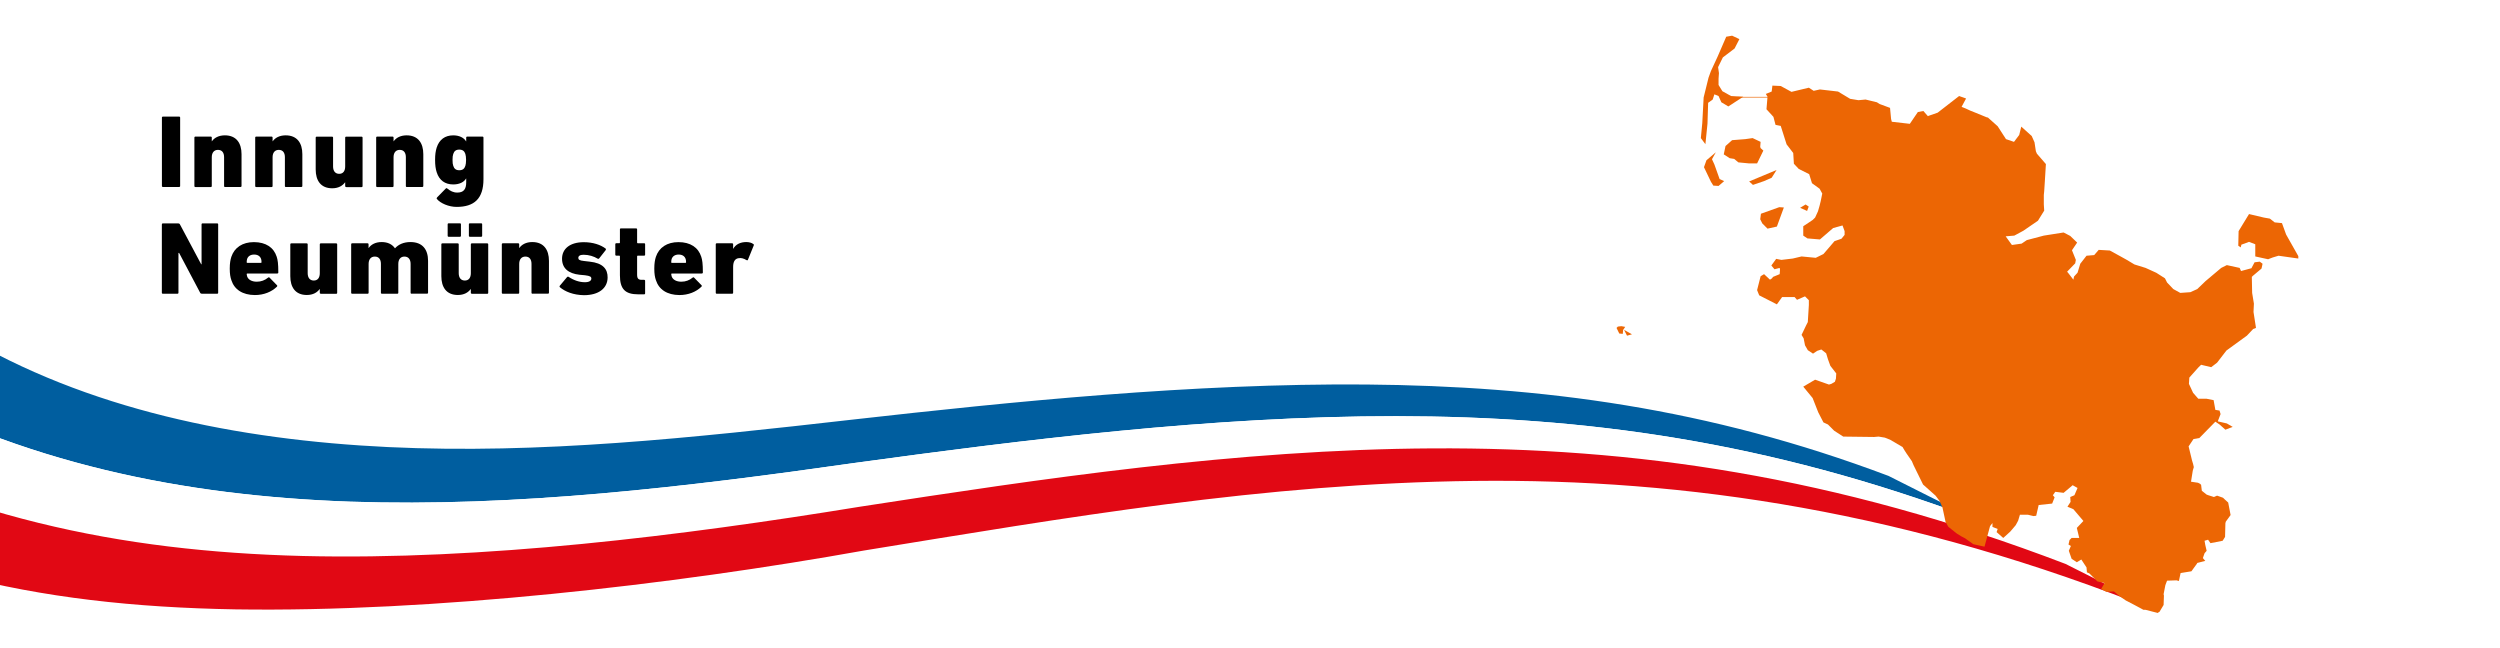 <?xml version="1.0" encoding="utf-8"?>
<!-- Generator: Adobe Illustrator 26.5.3, SVG Export Plug-In . SVG Version: 6.00 Build 0)  -->
<svg version="1.1" id="Ebene_1" xmlns="http://www.w3.org/2000/svg" xmlns:xlink="http://www.w3.org/1999/xlink" x="0px" y="0px"
	 viewBox="0 0 3840 996" style="enable-background:new 0 0 3840 996;" xml:space="preserve">
<rect x="0" y="0" width="3840" height="996" fill="#333333" stroke="none"/>
<style type="text/css">
	.st0{clip-path:url(#SVGID_00000171716535488119439320000002536296277747750838_);fill:#FFFFFF;}
	.st1{clip-path:url(#SVGID_00000078017805162676880290000017102846836262400159_);}
	.st2{clip-path:url(#SVGID_00000029739749019058145900000002168149377700945792_);fill:#005E9F;}
	.st3{clip-path:url(#SVGID_00000146457202542060085790000014148924507848029108_);fill:#FFFFFF;}
	.st4{clip-path:url(#SVGID_00000111170924164798378500000001194546977547457950_);fill:#E10814;}
	.st5{clip-path:url(#SVGID_00000097492796486211926560000017855063734376417207_);fill:#EC6604;}
	.st6{clip-path:url(#SVGID_00000080919692468863260070000001955838573430380416_);fill:#EC6604;}
	.st7{clip-path:url(#SVGID_00000018928196662159745000000002716734526924849073_);fill:#EC6604;}
	.st8{clip-path:url(#SVGID_00000059292740830716914450000015258434171491567766_);fill:#EC6604;}
	.st9{clip-path:url(#SVGID_00000160148872705522868050000011332062956834760378_);fill:#EC6604;}
	.st10{clip-path:url(#SVGID_00000157266426184454490200000015449771974112552596_);fill:#EC6604;}
	.st11{clip-path:url(#SVGID_00000071560704426547872910000015421180893513611662_);fill:#EC6604;}
	.st12{clip-path:url(#SVGID_00000099650671777073011790000005694852051763558842_);fill:#EC6604;}
	.st13{clip-path:url(#SVGID_00000165200486575523223430000008435379048266104996_);fill:#EC6604;}
	.st14{clip-path:url(#SVGID_00000102515171723138491730000011755375745008200336_);fill:#EC6604;}
	
		.st15{clip-path:url(#SVGID_00000116236845728680895520000014026224159296157341_);fill:none;stroke:#EC6604;stroke-miterlimit:3.864;}
	.st16{clip-path:url(#SVGID_00000132804606709627767280000003181134298558081672_);}
	.st17{enable-background:new    ;}
	.st18{clip-path:url(#SVGID_00000083080505391626400320000009527281069469336460_);}
</style>
<g>
	<g>
		<g>
			<defs>
				<rect id="SVGID_1_" x="0" y="0" width="3840" height="996"/>
			</defs>
			<clipPath id="SVGID_00000183239399915978163550000005454481929785421464_">
				<use xlink:href="#SVGID_1_"  style="overflow:visible;"/>
			</clipPath>
			
				<rect x="0" y="0" style="clip-path:url(#SVGID_00000183239399915978163550000005454481929785421464_);fill:#FFFFFF;" width="3840" height="996"/>
		</g>
		<g>
			<defs>
				<rect id="SVGID_00000005228272287495616150000012875807075933401474_" x="0" y="0" width="3840" height="996"/>
			</defs>
			<clipPath id="SVGID_00000010287500427041184840000009173508645702093215_">
				<use xlink:href="#SVGID_00000005228272287495616150000012875807075933401474_"  style="overflow:visible;"/>
			</clipPath>
			<g style="clip-path:url(#SVGID_00000010287500427041184840000009173508645702093215_);">
				<g>
					<defs>
						<rect id="SVGID_00000168805178187420408810000012235148628429253033_" x="0" y="0" width="3840" height="996"/>
					</defs>
					<clipPath id="SVGID_00000121254989467475080240000014478407415815923874_">
						<use xlink:href="#SVGID_00000168805178187420408810000012235148628429253033_"  style="overflow:visible;"/>
					</clipPath>
					<path style="clip-path:url(#SVGID_00000121254989467475080240000014478407415815923874_);fill:#005E9F;" d="M3032.1,796.6
						c-45.6-22.5-89.6-44.4-131.3-65.6c-277.4-104.6-532.9-138-802.2-140.4c-265.7-2.1-545.2,26.4-788.1,53.8
						c-248.7,28.3-480.9,53.4-714.4,42.3C365,675.6,132.8,629-59.7,513.4c-49,23.1-94.9,46-139.9,68.3
						C34.5,712.6,282.8,761.4,537.5,770.5c254.7,8.7,515.7-22.4,775.5-59.5c257.5-35.2,547.7-71.9,831.7-71.8
						C2432.1,639.6,2713.6,677,3032.1,796.6"/>
				</g>
				<g>
					<defs>
						<rect id="SVGID_00000077303875715610570230000002821617245411107973_" x="0" y="0" width="3840" height="996"/>
					</defs>
					<clipPath id="SVGID_00000111882918463857984720000002454216654012733609_">
						<use xlink:href="#SVGID_00000077303875715610570230000002821617245411107973_"  style="overflow:visible;"/>
					</clipPath>
					<path style="clip-path:url(#SVGID_00000111882918463857984720000002454216654012733609_);fill:#FFFFFF;" d="M3172.7,866.2
						c-47.9-23.9-95.1-47.1-140.6-69.6c-318.5-119.6-600-157-887.4-157.3c-284-0.1-574.2,36.5-831.7,71.8
						c-259.7,37.1-520.8,68.2-775.5,59.5c-254.7-9.1-503-57.9-737.1-188.8c-44.9,22.3-88.9,44.2-133.3,65.4
						C-71,794.4,183.9,846.8,464.9,854c277.4,6.8,581.2-30.9,855.9-75.7c277.9-42.8,577.3-88,880.2-89.6
						C2506.5,687.2,2815.8,729.6,3172.7,866.2"/>
				</g>
				<g>
					<defs>
						<rect id="SVGID_00000163766958713239116100000016647567730244839066_" x="0" y="0" width="3840" height="996"/>
					</defs>
					<clipPath id="SVGID_00000023252019499745174710000015868682579835521709_">
						<use xlink:href="#SVGID_00000163766958713239116100000016647567730244839066_"  style="overflow:visible;"/>
					</clipPath>
					<path style="clip-path:url(#SVGID_00000023252019499745174710000015868682579835521709_);fill:#E10814;" d="M3316.7,939.9
						c-47.7-25.3-96.2-49.9-144-73.7c-356.9-136.5-666.2-179-971.6-177.5c-302.9,1.6-602.2,46.8-880.2,89.6
						C1046.2,823.1,742.4,860.8,465,854c-281.1-7.2-535.9-59.6-797.8-206.8c-44.4,21.2-89.2,41.7-135.4,61.5
						C-194.2,875.2,50.6,930.6,362,936c301.6,4.6,670.5-37.6,965.1-90.4c310-50.4,614.4-103.3,938.1-106.9
						C2588.7,735,2931.7,785,3316.7,939.9"/>
				</g>
				<g>
					<defs>
						<rect id="SVGID_00000129891366355189418860000014476547896648679573_" x="0" y="0" width="3840" height="996"/>
					</defs>
					<clipPath id="SVGID_00000054252066476509543730000012248737841059529611_">
						<use xlink:href="#SVGID_00000129891366355189418860000014476547896648679573_"  style="overflow:visible;"/>
					</clipPath>
					<polygon style="clip-path:url(#SVGID_00000054252066476509543730000012248737841059529611_);fill:#EC6604;" points="
						2499.1,515.6 2506.7,513.5 2494.6,506.7 					"/>
				</g>
				<g>
					<defs>
						<rect id="SVGID_00000083089241727459087240000008047806746065868720_" x="0" y="0" width="3840" height="996"/>
					</defs>
					<clipPath id="SVGID_00000056423839003129798390000017173104793522540424_">
						<use xlink:href="#SVGID_00000083089241727459087240000008047806746065868720_"  style="overflow:visible;"/>
					</clipPath>
					<polygon style="clip-path:url(#SVGID_00000056423839003129798390000017173104793522540424_);fill:#EC6604;" points="
						3463,402.9 3458.2,412 3442.2,416.3 3440.1,411.5 3420.4,407.2 3411.8,411.5 3387.8,431.7 3375,444 3364.4,448.8 3348.9,449.9 
						3338.2,444 3328.6,433.9 3325.4,427.5 3312.1,419 3295.6,411.5 3278.5,406.2 3266.8,399.2 3259.3,395 3240.7,384.8 
						3223.6,383.8 3216.7,391.8 3204.9,392.8 3195.3,405.1 3191.1,418.9 3185.7,424.8 3184.7,429.6 3177.7,420.5 3175.1,417.3 
						3187.5,404.5 3188.5,399.2 3182.5,384.3 3182.6,384.3 3190.5,372.6 3179.9,362.4 3169.7,357.1 3139.3,361.9 3113.2,368.8 
						3105.2,374.2 3090.3,376.3 3080.7,363 3094,361.9 3107.9,354.4 3130.3,339 3139.9,323.5 3139.3,313.9 3139.3,299.5 
						3139.9,293.6 3140.9,278.2 3142.5,252 3128.7,236.1 3127.1,232.3 3125,218.5 3120.7,208.9 3104.7,194.5 3101.5,207.3 
						3093.5,217.9 3081.2,213.7 3068.4,193.9 3053.5,180.6 3051.4,180.1 3034.3,173.1 3026.3,169.9 3019.4,166.7 3013,164.1 
						3019.9,151.3 3009.2,147.5 2976.2,173.1 2962.3,177.9 2961.3,178.5 2954.3,170.5 2945.8,172.1 2933.5,190.2 2905.8,187 
						2904.7,182.7 2903.1,165.7 2887.2,159.8 2882.9,157.1 2865.6,152.9 2865.6,152.9 2865.4,152.9 2865.3,152.9 2854.6,153.9 
						2841.8,151.8 2823.2,140.6 2795.4,137.4 2785.8,139.5 2778.4,134.7 2751.7,141.1 2735.2,132.1 2722.4,131.5 2721.3,140.6 
						2712.3,144.3 2714.9,148.6 2713.3,167.8 2724,179.5 2727.2,191.8 2735.2,193.4 2744.2,221.7 2754.4,235 2755.4,251.5 
						2762.9,259.5 2778.9,267.5 2783.2,281.4 2794.9,289.9 2799,297.3 2796.6,309 2794.9,315.9 2792.4,324.6 2788,334.2 
						2784.2,337.9 2769.8,347.5 2769.8,361.9 2776.2,366.2 2795.4,367.8 2815.7,350.3 2830.1,346.3 2833.3,355 2833.3,360.8 
						2828.5,366.7 2817.8,370.4 2807.7,382.2 2800.8,390.2 2789,396 2767.2,393.9 2753.8,397.1 2736.2,399.2 2728.2,397.6 
						2720.8,407.8 2725.6,413.6 2733.6,411.5 2734.1,414.2 2733.6,421.1 2723.4,425.3 2721.8,427.5 2718.7,429.6 2709.6,421.1 
						2704.3,424.3 2698.9,445.6 2702.1,453.6 2729.3,467.5 2737.3,456.3 2756.5,456.3 2760.2,460.5 2772.5,455.2 2778.4,461.1 
						2778.4,468.5 2776.8,494.7 2774.1,500 2767.2,514.4 2770.4,519.7 2772.5,530.4 2776.8,537.9 2784.8,543.2 2791.2,538.9 
						2797.6,536.8 2805,542.7 2807.7,551.7 2811.4,561.9 2820.5,573.6 2820,581.6 2818.4,586.4 2813,589.6 2809.3,590.7 2788,583.2 
						2769.8,593.9 2784.2,611.4 2792.8,633.3 2800.8,648.8 2807.7,652 2817.3,661.6 2831.2,670.6 2878.6,671.2 2885.5,670.6 
						2895.1,672.2 2903.2,675.4 2922.3,686.6 2925.5,692 2928.2,696.2 2936.7,708.5 2937.8,711.2 2939.4,714.9 2953.8,744.2 
						2973,761.3 2979.4,769.8 2983.6,779.4 2988.4,801.8 2992.7,809.2 3005.5,819.4 3012.4,823.7 3018.3,826.8 3031.1,835.9 
						3048.2,839.7 3056.7,808.2 3060.4,803.4 3060.4,809.3 3068.4,812.5 3066.8,817.3 3077,826.3 3087.6,816.7 3090.8,813 
						3096.2,806.6 3099.9,799.7 3102.6,790.6 3114.8,790.6 3123.4,792.7 3127.6,792.2 3131.4,775.7 3152.1,773.5 3155.9,763.9 
						3153.2,760.7 3156.9,755.4 3169.7,757 3183.6,745.3 3191.1,749.5 3186.3,760.7 3179.9,763.4 3180.4,770.9 3175.6,778.3 
						3184.7,782.1 3200.1,800.2 3190,810.9 3193.7,826.3 3182,826.3 3178.8,829.5 3177.2,836.4 3180.9,838.6 3177.7,846 3182,858.3 
						3190,863.6 3196.9,859.4 3204.9,871.6 3205.5,879.1 3209.2,880.7 3221.5,893 3232.7,895.6 3227.3,904.7 3235.3,909 
						3247.1,908.4 3255.1,915.4 3265.2,922.3 3277.5,928.7 3292.4,936.7 3295.6,936.7 3314.3,941.5 3316.4,939.9 3316.9,939.9 
						3323.3,929.2 3323.8,914.8 3323.3,912.7 3326,898.8 3328.6,891.9 3343,891.4 3346.8,892.4 3349.4,880.2 3366,877.5 
						3374.5,865.8 3375,864.7 3387.3,861.5 3383.6,857.2 3386.2,849.8 3389.4,846 3387.3,837 3386.2,830.6 3391.6,829 3395.3,834.3 
						3414,830.6 3417.7,824.7 3418.2,803.9 3418.8,801.3 3426.2,791.1 3422.5,771.9 3417.2,767.1 3414.5,764.5 3405.4,761.3 
						3400.6,763.4 3392.1,760.7 3389.4,759.7 3382,753.8 3380.9,744.7 3379.3,743.1 3376.1,741.5 3365.4,739.9 3368.1,722.9 
						3369.7,717.5 3368.6,712.7 3367,707.4 3361.7,685.6 3369.2,674.4 3378.2,672.8 3402.8,647.7 3409.2,652 3418.2,660 
						3429.4,655.7 3420.4,650.4 3406.5,647.2 3410.8,636 3409.2,630.6 3402.8,629.6 3400.1,614.6 3389.4,612.5 3376.6,612.5 
						3368.6,603.4 3362.2,589.6 3362.8,580 3376.6,564.5 3380.9,560.3 3396.4,564 3405.4,557.1 3419.8,538.4 3451.3,515.5 
						3460.9,505.3 3465.2,503.7 3461.4,479.2 3462,466.4 3459.3,449.9 3458.8,425.3 3460.4,423.7 3473.7,412.5 3475.3,405.1 
						3471,401.9 					"/>
				</g>
				<g>
					<defs>
						<rect id="SVGID_00000002354351065142406330000012562585041760708527_" x="0" y="0" width="3840" height="996"/>
					</defs>
					<clipPath id="SVGID_00000094583199864547671880000002849830285007220128_">
						<use xlink:href="#SVGID_00000002354351065142406330000012562585041760708527_"  style="overflow:visible;"/>
					</clipPath>
					<polygon style="clip-path:url(#SVGID_00000094583199864547671880000002849830285007220128_);fill:#EC6604;" points="
						2703.7,336.8 2706.9,343.2 2714.9,351.2 2729.3,348 2740,318.7 2733,318.2 2704.8,328.3 					"/>
				</g>
				<g>
					<defs>
						<rect id="SVGID_00000179615235857183594370000012604316588084284089_" x="0" y="0" width="3840" height="996"/>
					</defs>
					<clipPath id="SVGID_00000072986037591978849970000016192793189332662956_">
						<use xlink:href="#SVGID_00000179615235857183594370000012604316588084284089_"  style="overflow:visible;"/>
					</clipPath>
					<polygon style="clip-path:url(#SVGID_00000072986037591978849970000016192793189332662956_);fill:#EC6604;" points="
						2721.3,273 2728.8,261.1 2686.7,278.7 2692.5,284 2709.5,278.2 					"/>
				</g>
				<g>
					<defs>
						<rect id="SVGID_00000150103025833417893140000002690048008505611400_" x="0" y="0" width="3840" height="996"/>
					</defs>
					<clipPath id="SVGID_00000020380941327584874010000009646443788662744493_">
						<use xlink:href="#SVGID_00000150103025833417893140000002690048008505611400_"  style="overflow:visible;"/>
					</clipPath>
					<polygon style="clip-path:url(#SVGID_00000020380941327584874010000009646443788662744493_);fill:#EC6604;" points="
						2778.2,317.3 2773.4,314.1 2765,319.2 2775.7,324 					"/>
				</g>
				<g>
					<defs>
						<rect id="SVGID_00000085957021142029018850000018411246983874356129_" x="0" y="0" width="3840" height="996"/>
					</defs>
					<clipPath id="SVGID_00000173146934035320962080000016819339708641980594_">
						<use xlink:href="#SVGID_00000085957021142029018850000018411246983874356129_"  style="overflow:visible;"/>
					</clipPath>
					<polygon style="clip-path:url(#SVGID_00000173146934035320962080000016819339708641980594_);fill:#EC6604;" points="
						2490.5,501 2485.1,501.6 2483,503.7 2487.2,512.3 2492.6,512.8 2493.1,506.9 2496.3,502.1 					"/>
				</g>
				<g>
					<defs>
						<rect id="SVGID_00000117648469450359921150000014245022031929698463_" x="0" y="0" width="3840" height="996"/>
					</defs>
					<clipPath id="SVGID_00000103243854780956676180000004094832843088983961_">
						<use xlink:href="#SVGID_00000117648469450359921150000014245022031929698463_"  style="overflow:visible;"/>
					</clipPath>
					<polygon style="clip-path:url(#SVGID_00000103243854780956676180000004094832843088983961_);fill:#EC6604;" points="
						2698.9,251 2708.5,231.3 2704.3,227.5 2703.7,225.4 2704.3,217.9 2692,212.1 2680.8,213.7 2660.5,215.3 2650.4,224.3 
						2647.7,237.1 2656.8,243 2663.2,244 2663.7,244.1 2670.1,249.4 2686.7,251 					"/>
				</g>
				<g>
					<defs>
						<rect id="SVGID_00000137115358554112878140000007812992629206110851_" x="0" y="0" width="3840" height="996"/>
					</defs>
					<clipPath id="SVGID_00000070100674305998301950000013856128319929513106_">
						<use xlink:href="#SVGID_00000137115358554112878140000007812992629206110851_"  style="overflow:visible;"/>
					</clipPath>
					<polygon style="clip-path:url(#SVGID_00000070100674305998301950000013856128319929513106_);fill:#EC6604;" points="
						2633.3,252.6 2629.6,244.6 2635.5,233.9 2621.1,246.2 2617.3,256.8 2628,279.2 2631.7,285.1 2639.7,285.6 2648.3,278.2 
						2641.3,275 					"/>
				</g>
				<g>
					<defs>
						<rect id="SVGID_00000061454834105344762100000012453623827328735114_" x="0" y="0" width="3840" height="996"/>
					</defs>
					<clipPath id="SVGID_00000129164110293442609910000011228431934589668254_">
						<use xlink:href="#SVGID_00000061454834105344762100000012453623827328735114_"  style="overflow:visible;"/>
					</clipPath>
					<polygon style="clip-path:url(#SVGID_00000129164110293442609910000011228431934589668254_);fill:#EC6604;" points="
						2622.7,189.9 2623.7,157.9 2630.7,152.9 2633.3,144.9 2639.7,147.5 2644,157.1 2654.7,163.5 2677.6,148.6 2658.9,147.5 
						2645.6,140.1 2639.7,130.5 2639.7,120.9 2640.3,112.3 2639,103.1 2646.3,88.2 2664.3,74.5 2671.7,60.1 2660.5,54.8 
						2651.5,56.4 2638.1,87.3 2628,109.1 2624.3,119.3 2616.8,149.7 2614.7,189.1 2612.5,212.1 2619.5,221.5 					"/>
				</g>
				<g>
					<defs>
						<rect id="SVGID_00000178191258378012721210000010431324624371360911_" x="0" y="0" width="3840" height="996"/>
					</defs>
					<clipPath id="SVGID_00000080184860342005994130000003917299822915596445_">
						<use xlink:href="#SVGID_00000178191258378012721210000010431324624371360911_"  style="overflow:visible;"/>
					</clipPath>
					<polygon style="clip-path:url(#SVGID_00000080184860342005994130000003917299822915596445_);fill:#EC6604;" points="
						3511.5,360.3 3505.1,342.7 3493.9,341.6 3486.5,335.8 3477.4,334.2 3454.5,328.8 3438.5,355 3438,377.4 3441.7,380 
						3442.8,375.8 3454.5,371.5 3464.1,375.2 3464.1,393.9 3483.8,398.2 3490.8,395.5 3499.8,392.8 3530.2,397.1 3530.2,393.4 					
						"/>
				</g>
				<g>
					<defs>
						<rect id="SVGID_00000084506255613937223050000011717951793088283789_" x="0" y="0" width="3840" height="996"/>
					</defs>
					<clipPath id="SVGID_00000135684580676189710080000001861240879980102576_">
						<use xlink:href="#SVGID_00000084506255613937223050000011717951793088283789_"  style="overflow:visible;"/>
					</clipPath>
					
						<line style="clip-path:url(#SVGID_00000135684580676189710080000001861240879980102576_);fill:none;stroke:#EC6604;stroke-miterlimit:3.864;" x1="2668.8" y1="149.3" x2="2740" y2="149.3"/>
				</g>
			</g>
		</g>
		<g>
			<defs>
				<rect id="SVGID_00000089573613515909220890000017342786061059825838_" x="0" y="0" width="3840" height="996"/>
			</defs>
			<clipPath id="SVGID_00000160181139293185600800000004325309126621510326_">
				<use xlink:href="#SVGID_00000089573613515909220890000017342786061059825838_"  style="overflow:visible;"/>
			</clipPath>
			<g style="clip-path:url(#SVGID_00000160181139293185600800000004325309126621510326_);">
				<g class="st17">
					<path d="M248.7,180.7c0-1,0.6-1.6,1.6-1.6h24.8c1,0,1.6,0.6,1.6,1.6v104.9c0,1-0.6,1.6-1.6,1.6h-24.8c-1,0-1.6-0.6-1.6-1.6
						V180.7z"/>
				</g>
				<g class="st17">
					<path d="M345.8,287.3c-1,0-1.6-0.6-1.6-1.6v-44.2c0-6.8-3-11.3-9.4-11.3c-6,0-9.5,4.3-9.5,11.3v44.2c0,1-0.6,1.6-1.6,1.6h-23.5
						c-1,0-1.6-0.6-1.6-1.6v-74.3c0-1,0.6-1.6,1.6-1.6h23.5c1,0,1.6,0.6,1.6,1.6v5.6h0.2c3.5-5.1,10.2-9.1,19.9-9.1
						c17.6,0,25.6,11.9,25.6,28.9v48.8c0,1-0.6,1.6-1.6,1.6H345.8z"/>
				</g>
				<g class="st17">
					<path d="M439.2,287.3c-1,0-1.6-0.6-1.6-1.6v-44.2c0-6.8-3-11.3-9.4-11.3c-6,0-9.5,4.3-9.5,11.3v44.2c0,1-0.6,1.6-1.6,1.6h-23.5
						c-1,0-1.6-0.6-1.6-1.6v-74.3c0-1,0.6-1.6,1.6-1.6h23.5c1,0,1.6,0.6,1.6,1.6v5.6h0.2c3.5-5.1,10.2-9.1,19.9-9.1
						c17.6,0,25.6,11.9,25.6,28.9v48.8c0,1-0.6,1.6-1.6,1.6H439.2z"/>
				</g>
				<g class="st17">
					<path d="M531.8,287.3c-1,0-1.6-0.6-1.6-1.6v-5.6H530c-3.8,5.2-10.2,9.1-19.7,9.1c-17.6,0-25.4-11.9-25.4-28.9v-48.8
						c0-1,0.6-1.6,1.6-1.6H510c1,0,1.6,0.6,1.6,1.6v44.2c0,6.8,3.2,11.3,9.4,11.3c6,0,9.2-4.3,9.2-11.3v-44.2c0-1,0.6-1.6,1.6-1.6
						h23.5c1,0,1.6,0.6,1.6,1.6v74.3c0,1-0.6,1.6-1.6,1.6H531.8z"/>
					<path d="M625,287.3c-1,0-1.6-0.6-1.6-1.6v-44.2c0-6.8-3-11.3-9.4-11.3c-6,0-9.5,4.3-9.5,11.3v44.2c0,1-0.6,1.6-1.6,1.6h-23.5
						c-1,0-1.6-0.6-1.6-1.6v-74.3c0-1,0.6-1.6,1.6-1.6h23.5c1,0,1.6,0.6,1.6,1.6v5.6h0.2c3.5-5.1,10.2-9.1,19.9-9.1
						c17.6,0,25.6,11.9,25.6,28.9v48.8c0,1-0.6,1.6-1.6,1.6H625z"/>
				</g>
				<g class="st17">
					<path d="M671.1,305.7c-0.6-0.8-0.5-1.6,0.2-2.4l13.4-13.7c0.8-0.8,1.6-0.8,2.4,0c4.6,3.8,9.2,6.2,15.3,6.2
						c9.5,0,13.7-4.9,13.7-15.7v-5.9h-0.2c-3.3,5.6-10.2,9.1-19.7,9.1c-12.7,0-21.5-6.4-25.4-18.6c-1.7-5.2-2.5-11-2.5-19.1
						c0-8.1,0.8-13.7,2.5-19.1c4-12.1,12.7-18.6,25.4-18.6c9.5,0,16.4,3.7,19.7,9.2h0.2v-5.7c0-1,0.6-1.6,1.6-1.6H741
						c1,0,1.6,0.6,1.6,1.6v63.9c0,29.9-14.3,42.5-41.2,42.5C689.2,317.8,676.5,312.2,671.1,305.7z M714.8,254.7
						c0.6-2.2,1.1-4.6,1.1-9.1c0-4.3-0.5-6.8-1.1-9.1c-1.4-4.5-4.3-6.7-9.4-6.7c-4.9,0-7.8,2.2-9.2,6.7c-0.8,2.2-1.1,4.8-1.1,9.1
						c0,4.5,0.3,6.8,1.1,9.1c1.4,4.6,4.3,6.8,9.2,6.8C710.5,261.5,713.4,259.3,714.8,254.7z"/>
				</g>
			</g>
		</g>
		<g>
			<defs>
				<rect id="SVGID_00000093135194632037834860000001423058618731904959_" x="0" y="0" width="3840" height="996"/>
			</defs>
			<clipPath id="SVGID_00000027577489715587099980000008490946582420645771_">
				<use xlink:href="#SVGID_00000093135194632037834860000001423058618731904959_"  style="overflow:visible;"/>
			</clipPath>
			<g style="clip-path:url(#SVGID_00000027577489715587099980000008490946582420645771_);">
				<g class="st17">
					<path d="M248.7,344.7c0-1,0.6-1.6,1.6-1.6h23.4c1.1,0,2.2,0.5,2.7,1.6l32.6,61.2h0.6v-61.2c0-1,0.6-1.6,1.6-1.6h22.3
						c1,0,1.6,0.6,1.6,1.6v104.9c0,1-0.6,1.6-1.6,1.6h-23.4c-1.1,0-2.2-0.5-2.7-1.6l-32.3-61.1h-1v61.1c0,1-0.6,1.6-1.6,1.6h-22.3
						c-1,0-1.6-0.6-1.6-1.6V344.7z"/>
					<path d="M355.4,430.4c-1.6-4.6-2.5-9.7-2.5-17.8c0-8.3,1-13.5,2.4-18c4.8-14.5,17.3-22.7,34.7-22.7c18.4,0,30.5,8.3,35,22.4
						c1.6,4.8,2.5,10.7,2.5,24.2c0,1-0.6,1.6-1.7,1.6h-45.9c-0.6,0-1,0.3-1,1c0.2,1.1,0.3,2.2,0.6,3.2c1.7,5.4,7.5,8.4,14.9,8.4
						c6.7,0,12.4-2.2,17.3-6.2c1-0.8,1.6-0.8,2.4,0l11.3,11.6c0.8,0.6,0.6,1.7-0.2,2.4c-8.1,7.8-19.9,12.7-33.7,12.7
						C372.6,453.1,360,444.7,355.4,430.4z M400.7,403.8c0.6,0,1-0.3,1-1c0-2.1-0.2-3.5-0.6-4.8c-1.4-4.5-5.2-7-10.8-7
						c-5.4,0-9.4,2.5-10.8,7c-0.3,1.3-0.6,2.7-0.6,4.8c0,0.6,0.3,1,1,1H400.7z"/>
				</g>
				<g class="st17">
					<path d="M492.8,451.2c-1,0-1.6-0.6-1.6-1.6V444H491c-3.8,5.2-10.2,9.1-19.7,9.1c-17.6,0-25.4-11.9-25.4-28.9v-48.8
						c0-1,0.6-1.6,1.6-1.6H471c1,0,1.6,0.6,1.6,1.6v44.2c0,6.8,3.2,11.3,9.4,11.3c6,0,9.2-4.3,9.2-11.3v-44.2c0-1,0.6-1.6,1.6-1.6
						h23.5c1,0,1.6,0.6,1.6,1.6v74.3c0,1-0.6,1.6-1.6,1.6H492.8z"/>
				</g>
				<g class="st17">
					<path d="M632.3,451.2c-1,0-1.6-0.6-1.6-1.6v-44.2c0-6.8-3.2-11.3-9.5-11.3c-5.9,0-9.4,4.3-9.4,11.3v44.2c0,1-0.6,1.6-1.6,1.6
						h-23.5c-1,0-1.6-0.6-1.6-1.6v-44.2c0-6.8-3-11.3-9.4-11.3c-6,0-9.5,4.3-9.5,11.3v44.2c0,1-0.6,1.6-1.6,1.6H541
						c-1,0-1.6-0.6-1.6-1.6v-74.3c0-1,0.6-1.6,1.6-1.6h23.5c1,0,1.6,0.6,1.6,1.6v5.6h0.2c3.5-5.1,10.2-9.1,19.9-9.1
						c9.5,0,16.2,3.5,20.4,9.5h0.2c5.2-5.7,12.9-9.5,23.7-9.5c18.3,0,27,11.3,27,28.9v48.8c0,1-0.6,1.6-1.6,1.6H632.3z"/>
				</g>
				<g class="st17">
					<path d="M724.8,451.2c-1,0-1.6-0.6-1.6-1.6V444H723c-3.8,5.2-10.2,9.1-19.7,9.1c-17.6,0-25.4-11.9-25.4-28.9v-48.8
						c0-1,0.6-1.6,1.6-1.6H703c1,0,1.6,0.6,1.6,1.6v44.2c0,6.8,3.2,11.3,9.4,11.3c6,0,9.2-4.3,9.2-11.3v-44.2c0-1,0.6-1.6,1.6-1.6
						h23.5c1,0,1.6,0.6,1.6,1.6v74.3c0,1-0.6,1.6-1.6,1.6H724.8z M689.2,363.7c-1,0-1.6-0.6-1.6-1.6v-17.5c0-1,0.6-1.6,1.6-1.6h17.2
						c1,0,1.6,0.6,1.6,1.6v17.5c0,1-0.6,1.6-1.6,1.6H689.2z M721.8,363.7c-1,0-1.6-0.6-1.6-1.6v-17.5c0-1,0.6-1.6,1.6-1.6h17.2
						c1,0,1.6,0.6,1.6,1.6v17.5c0,1-0.6,1.6-1.6,1.6H721.8z"/>
					<path d="M818,451.2c-1,0-1.6-0.6-1.6-1.6v-44.2c0-6.8-3-11.3-9.4-11.3c-6,0-9.5,4.3-9.5,11.3v44.2c0,1-0.6,1.6-1.6,1.6h-23.5
						c-1,0-1.6-0.6-1.6-1.6v-74.3c0-1,0.6-1.6,1.6-1.6h23.5c1,0,1.6,0.6,1.6,1.6v5.6h0.2c3.5-5.1,10.2-9.1,19.9-9.1
						c17.6,0,25.6,11.9,25.6,28.9v48.8c0,1-0.6,1.6-1.6,1.6H818z"/>
				</g>
				<g class="st17">
					<path d="M860,441.2c-0.6-0.6-0.8-1.6-0.2-2.2l11.3-13.5c0.6-0.6,1.4-0.8,2.2-0.3c8.4,5.6,16.9,8.3,25.1,8.3
						c6.8,0,9.9-2.4,9.9-5.6c0-2.7-1.6-4.1-9.7-5.1l-8.6-0.8c-17-1.9-26.7-10-26.7-24.6c0-15.3,12.2-25.4,33.4-25.4
						c14.2,0,25.9,4.1,33.4,9.7c0.8,0.6,0.8,1.6,0.3,2.4l-10,12.7c-0.6,0.8-1.4,1-2.4,0.5c-5.7-3.5-13.4-6-21.6-6
						c-5.6,0-8.1,1.9-8.1,4.8c0,2.5,1.4,4.1,8.9,4.8l8.6,1c20.2,2.1,27.7,11.3,27.5,24.5c-0.2,16.2-13.4,27-36.4,27
						C880.6,453.1,868.1,448,860,441.2z"/>
					<path d="M980.3,452.1c-20.4,0-28.1-8.4-28.1-29.3v-29.1c0-0.6-0.3-1-1-1h-4.5c-1,0-1.6-0.6-1.6-1.6v-15.9c0-1,0.6-1.6,1.6-1.6
						h4.5c0.6,0,1-0.3,1-1v-20.2c0-1,0.6-1.6,1.6-1.6H977c1,0,1.6,0.6,1.6,1.6v20.2c0,0.6,0.3,1,1,1h9.7c1,0,1.6,0.6,1.6,1.6v15.9
						c0,1-0.6,1.6-1.6,1.6h-9.7c-0.6,0-1,0.3-1,1v28c0,6.2,1.9,8.1,7.2,8.1h3.5c1,0,1.6,0.6,1.6,1.6v19.1c0,1-0.6,1.6-1.6,1.6H980.3
						z"/>
					<path d="M1007.5,430.4c-1.6-4.6-2.5-9.7-2.5-17.8c0-8.3,1-13.5,2.4-18c4.8-14.5,17.3-22.7,34.7-22.7c18.4,0,30.5,8.3,35,22.4
						c1.6,4.8,2.5,10.7,2.5,24.2c0,1-0.6,1.6-1.7,1.6h-45.9c-0.6,0-1,0.3-1,1c0.2,1.1,0.3,2.2,0.6,3.2c1.7,5.4,7.5,8.4,14.9,8.4
						c6.7,0,12.4-2.2,17.3-6.2c1-0.8,1.6-0.8,2.4,0l11.3,11.6c0.8,0.6,0.6,1.7-0.2,2.4c-8.1,7.8-19.9,12.7-33.7,12.7
						C1024.7,453.1,1012.1,444.7,1007.5,430.4z M1052.8,403.8c0.6,0,1-0.3,1-1c0-2.1-0.2-3.5-0.6-4.8c-1.4-4.5-5.2-7-10.8-7
						c-5.4,0-9.4,2.5-10.8,7c-0.3,1.3-0.6,2.7-0.6,4.8c0,0.6,0.3,1,1,1H1052.8z"/>
				</g>
				<g class="st17">
					<path d="M1101,451.2c-1,0-1.6-0.6-1.6-1.6v-74.3c0-1,0.6-1.6,1.6-1.6h23.5c1,0,1.6,0.6,1.6,1.6v6.8h0.2
						c3.7-6.8,11-10.3,20-10.3c4.3,0,8.3,1.1,10.7,3c1,0.5,1.1,1,0.8,2.1l-9.1,22.4c-0.6,0.8-1.3,0.6-2.2,0.2
						c-3.8-2.4-7.6-3.5-11.3-3c-6.2,0.5-9.1,5.2-9.1,13.5v39.6c0,1-0.6,1.6-1.6,1.6H1101z"/>
				</g>
			</g>
		</g>
	</g>
</g>
</svg>
